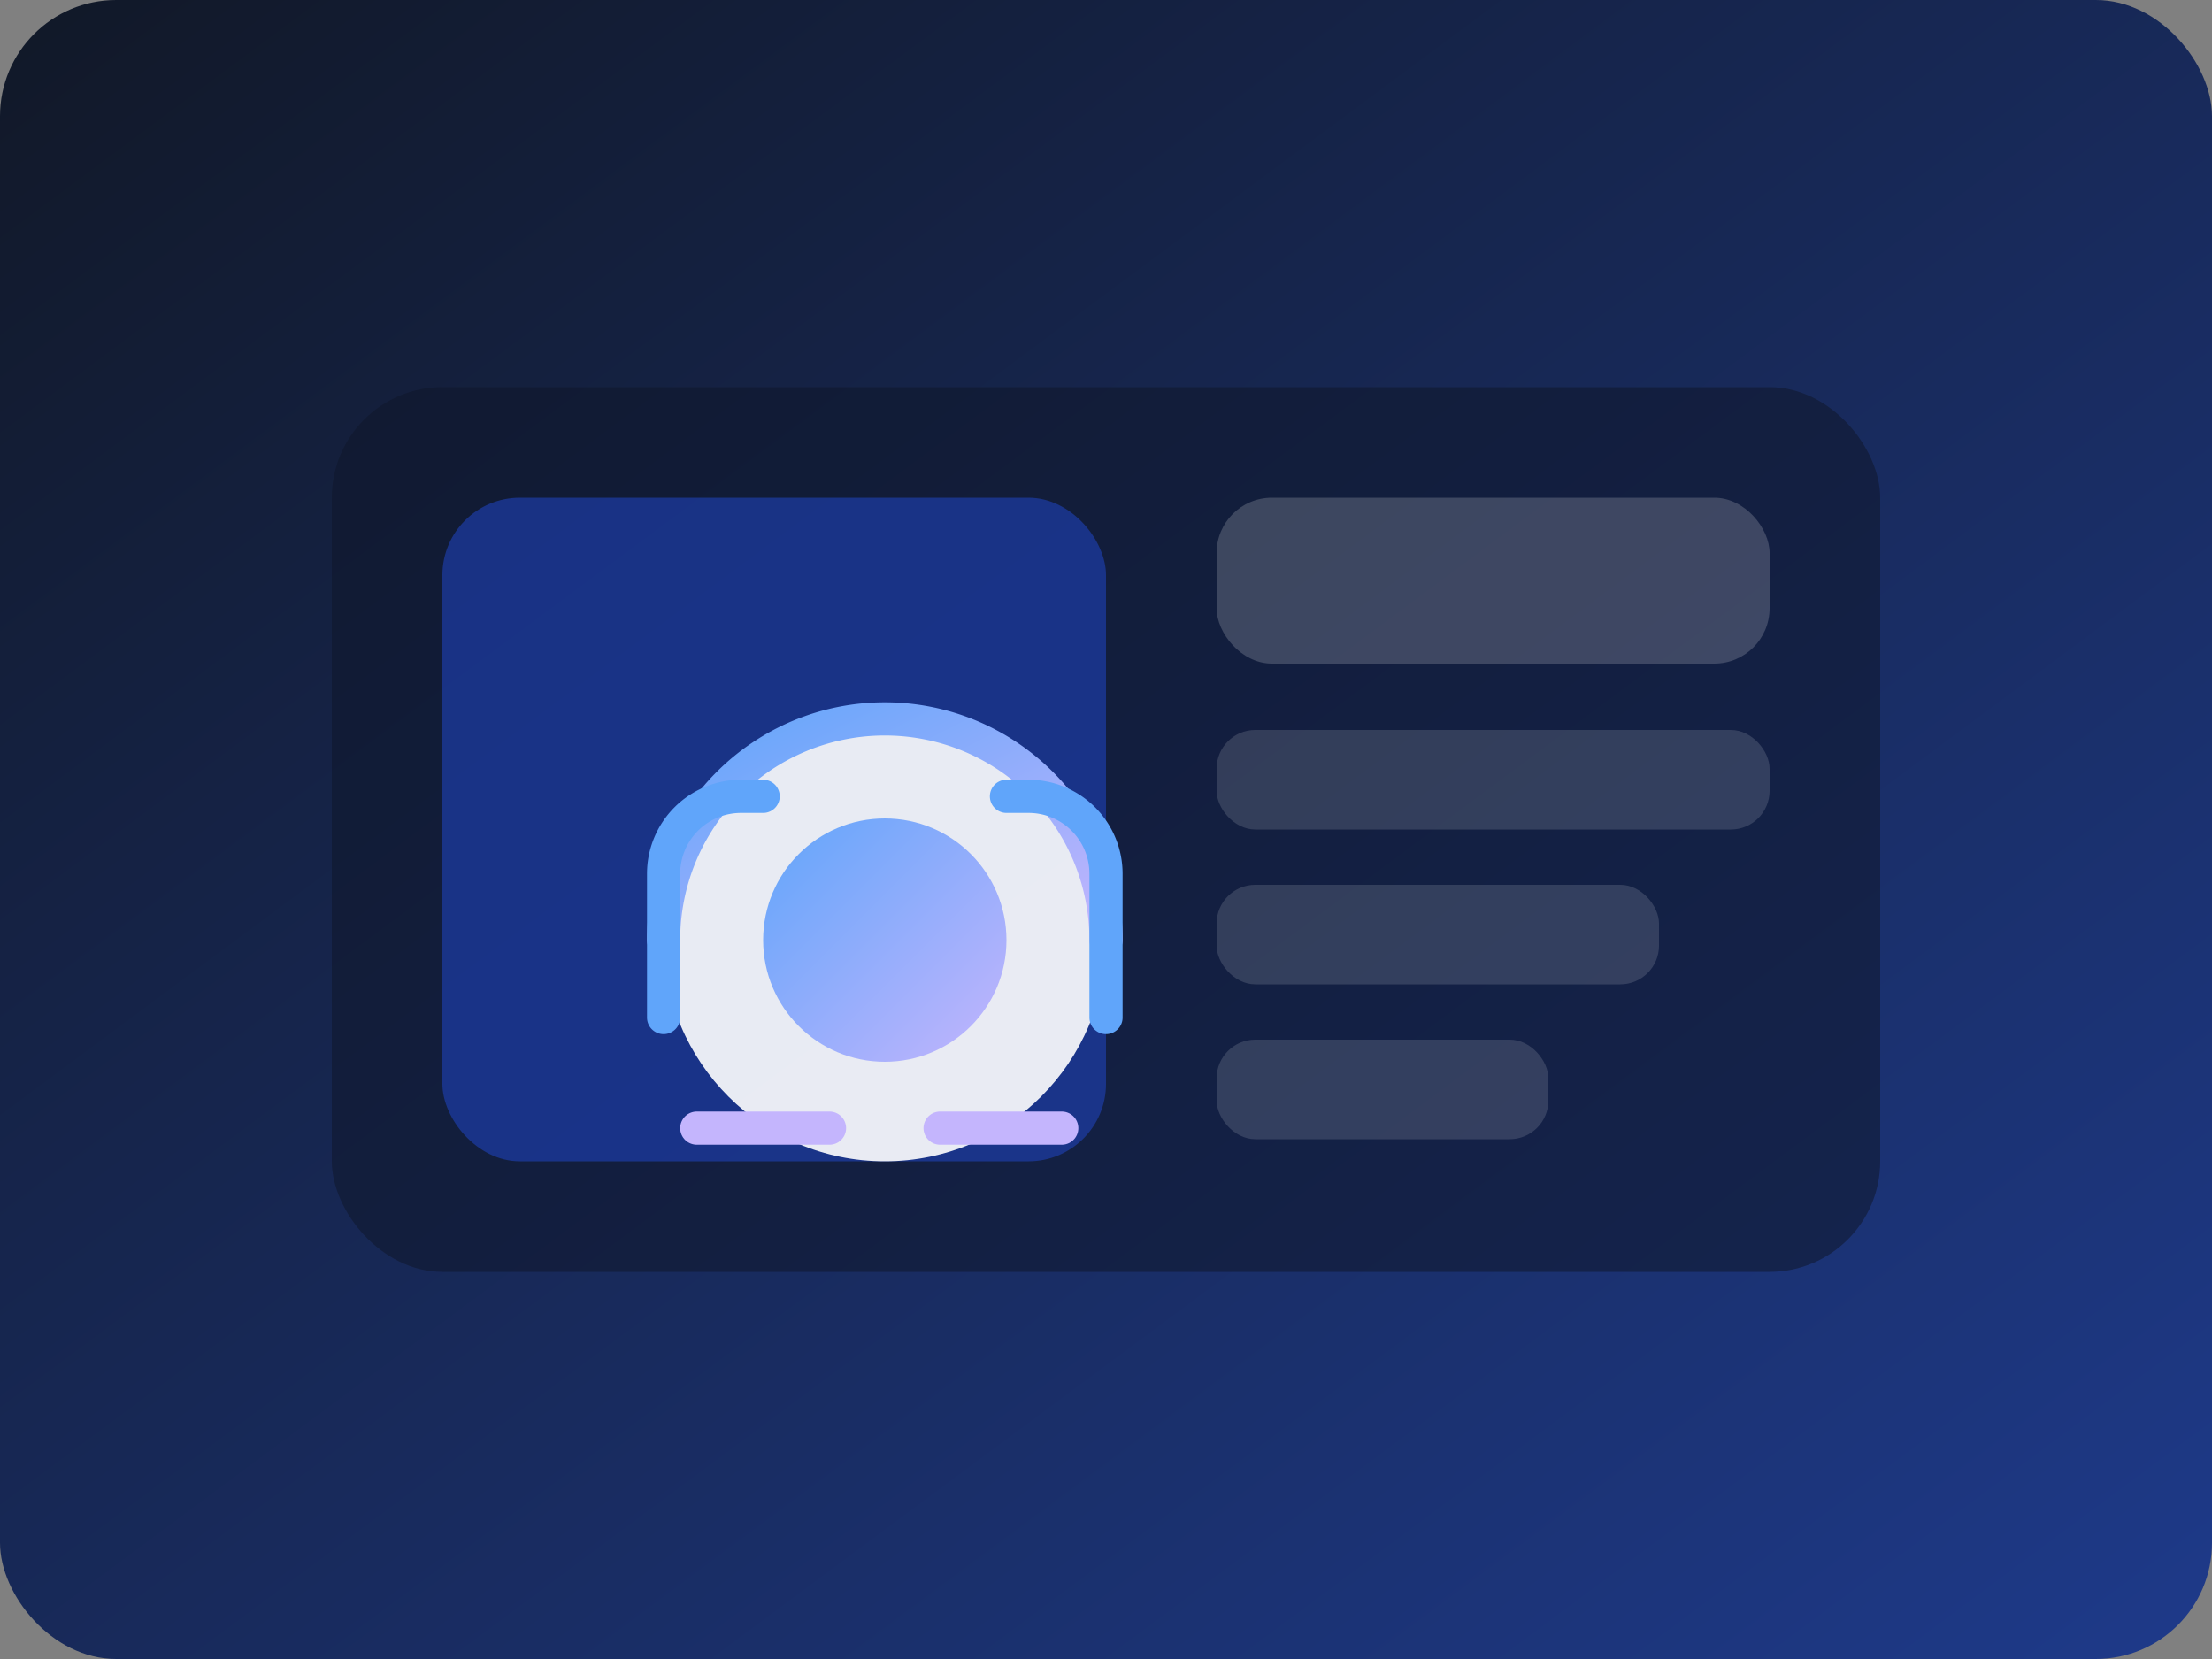 <svg width="800" height="600" viewBox="0 0 800 600" xmlns="http://www.w3.org/2000/svg" role="img" aria-labelledby="title desc">
  <rect x="0" y="0" width="800" height="600" fill="#808080" stroke="none"/>
  <title id="title">Call Center Illustration</title>
  <desc id="desc">Abstract illustration symbolizing omnichannel call center operations.</desc>
  <defs>
    <linearGradient id="bg" x1="0" y1="0" x2="1" y2="1">
      <stop offset="0%" stop-color="#111827"/>
      <stop offset="100%" stop-color="#1e3a8a"/>
    </linearGradient>
    <linearGradient id="accent" x1="0" y1="0" x2="1" y2="1">
      <stop offset="0%" stop-color="#60a5fa"/>
      <stop offset="100%" stop-color="#c4b5fd"/>
    </linearGradient>
  </defs>
  <rect width="800" height="600" rx="42" fill="url(#bg)"/>
  <g transform="translate(120 140)">
    <rect x="0" y="0" width="560" height="320" rx="40" fill="rgba(15,23,42,0.55)"/>
    <rect x="40" y="40" width="240" height="240" rx="28" fill="rgba(30,64,175,0.65)"/>
    <rect x="320" y="40" width="200" height="60" rx="20" fill="rgba(255,255,255,0.18)"/>
    <rect x="320" y="124" width="200" height="36" rx="14" fill="rgba(255,255,255,0.14)"/>
    <rect x="320" y="180" width="160" height="36" rx="14" fill="rgba(255,255,255,0.14)"/>
    <rect x="320" y="236" width="120" height="36" rx="14" fill="rgba(255,255,255,0.14)"/>
    <g transform="translate(80 80)">
      <circle cx="120" cy="120" r="80" fill="rgba(255,255,255,0.9)"/>
      <circle cx="120" cy="120" r="44" fill="url(#accent)"/>
      <path d="M40 120a80 80 0 0 1 160 0" fill="none" stroke="url(#accent)" stroke-width="12" stroke-linecap="round"/>
      <path d="M40 148v-52a28 28 0 0 1 28-28h8" fill="none" stroke="#60a5fa" stroke-width="12" stroke-linecap="round"/>
      <path d="M200 148v-52a28 28 0 0 0-28-28h-8" fill="none" stroke="#60a5fa" stroke-width="12" stroke-linecap="round"/>
      <path d="M52 188h48" stroke="#c4b5fd" stroke-width="12" stroke-linecap="round"/>
      <path d="M140 188h44" stroke="#c4b5fd" stroke-width="12" stroke-linecap="round"/>
    </g>
  </g>
</svg>